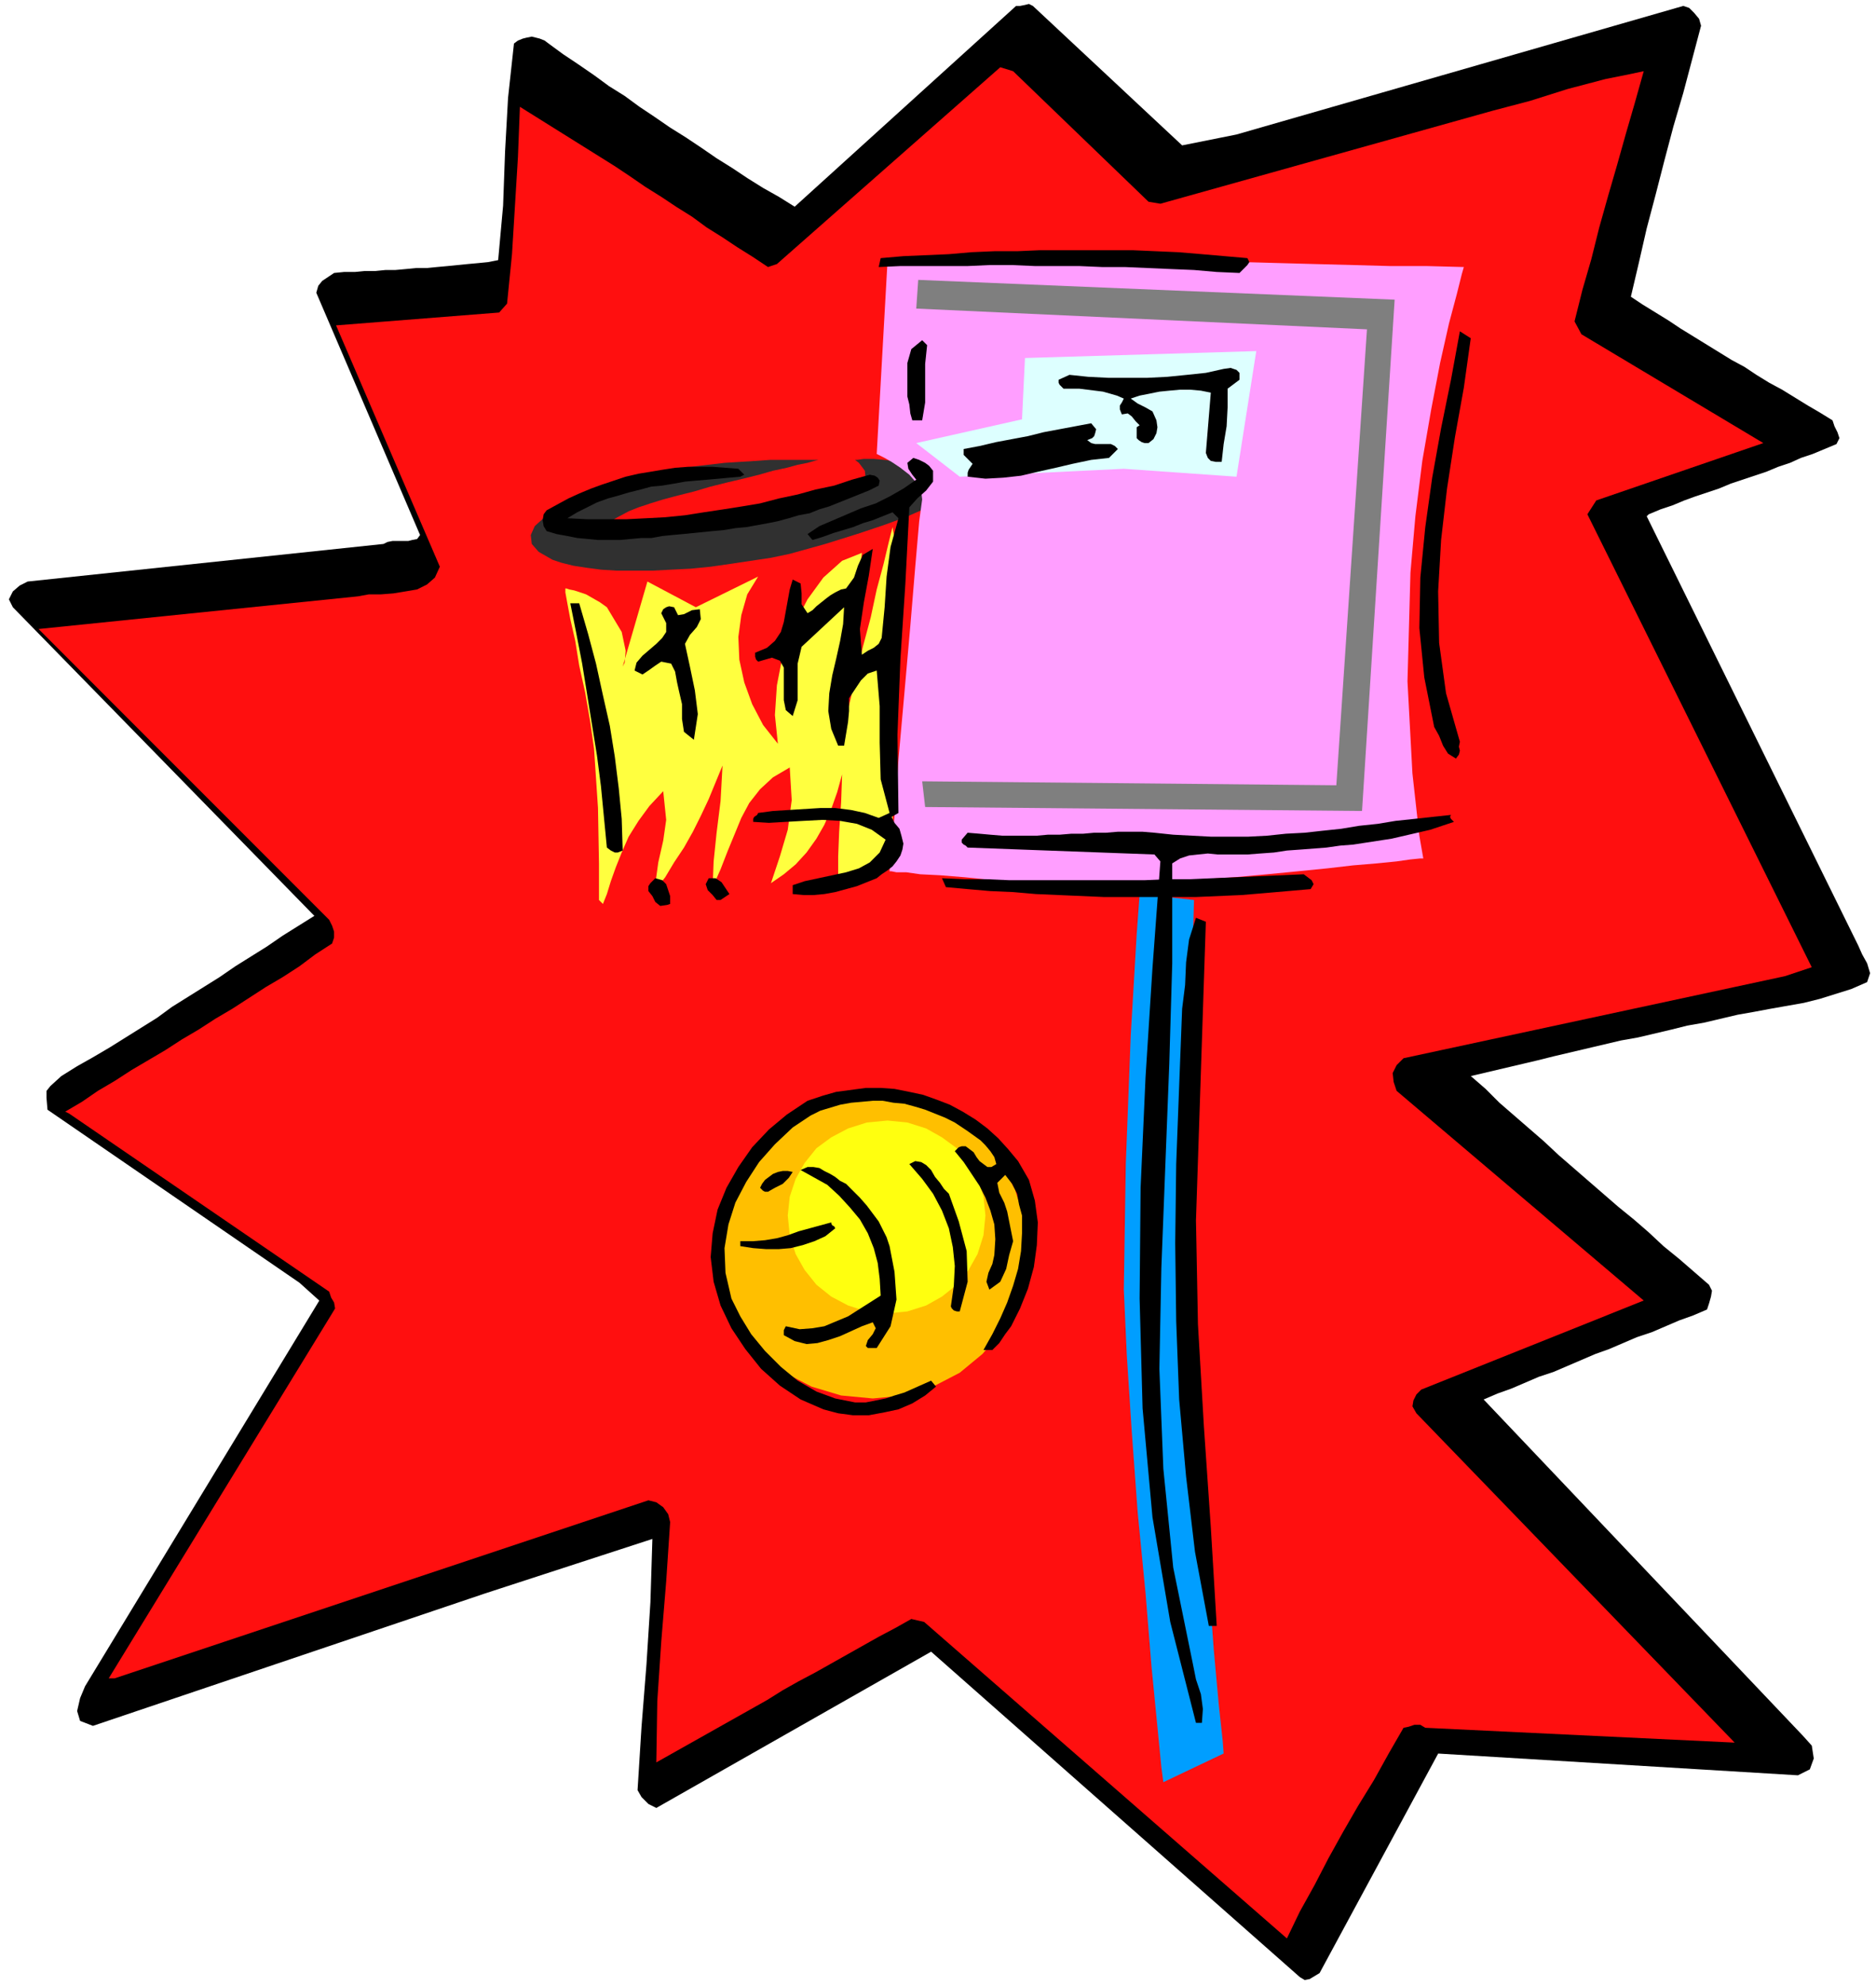 <svg xmlns="http://www.w3.org/2000/svg" fill-rule="evenodd" height="2.008in" preserveAspectRatio="none" stroke-linecap="round" viewBox="0 0 1898 2008" width="1.898in"><style>.pen1{stroke:none}.brush2{fill:#000}</style><path class="pen1 brush2" d="M1251 136 1703 6l6 2 5 5 5 6 2 7-9 34-9 34-10 34-9 34-9 35-9 34-8 35-8 34 12 8 13 8 13 8 12 8 13 8 13 8 13 8 13 8 13 7 12 8 13 8 13 7 13 8 13 8 12 7 13 8 2 6 3 6 2 6-3 6-12 5-12 5-12 4-11 5-12 4-12 5-12 4-12 4-12 4-12 5-12 4-12 4-11 4-12 5-12 4-12 5-2 2 214 434 4 9 5 9 3 10-3 9-16 7-16 5-16 5-16 4-17 3-17 3-16 3-17 3-17 4-17 4-17 3-16 4-17 4-17 4-17 3-17 4-17 4-17 4-17 4-16 4-17 4-17 4-17 4-17 4 15 13 14 14 15 13 15 13 15 13 15 14 15 13 15 13 15 13 15 13 16 13 15 13 15 14 16 13 15 13 15 13 3 6-1 6-2 7-2 6-14 6-14 5-14 6-14 6-15 5-14 6-14 6-14 5-14 6-14 6-14 6-15 5-14 6-14 6-14 5-14 6 323 340 9 10 2 13-4 11-12 6-364-22-120 222-5 3-5 3-5 1-5-3-373-329-271 154-7 4-8-4-7-7-4-7 4-64 5-63 4-63 2-64-169 55-397 134-13-5-3-10 3-13 5-12 237-390-20-18-255-175-1-12v-7l4-5 11-10 16-10 16-9 17-10 16-10 16-10 16-10 15-11 16-10 16-10 16-10 16-11 16-10 16-10 16-11 16-10 16-10L13 614l-4-8 4-8 7-6 8-4 360-38 4-2 5-1h16l4-1 5-1 3-4-105-245 2-7 4-5 6-4 6-4 10-1h11l10-1h11l10-1h10l11-1 10-1h11l10-1 11-1 10-1 10-1 11-1 10-1 10-2 5-55 2-55 3-54 6-55 4-3 5-2 4-1 5-1 4 1 4 1 5 2 4 3 15 11 15 10 16 11 15 11 16 10 15 11 15 10 16 11 16 10 15 10 16 11 16 10 15 10 16 10 16 9 16 10L1028 6h4l5-1 4-1 4 2 151 141 55-11z"/><path class="pen1" style="fill:#ff0f0f" d="m1174 206 336-94 19-5 19-5 19-6 19-6 19-5 19-5 20-4 19-4-9 32-9 31-9 32-9 31-9 32-8 32-9 31-8 32 7 13 184 110-169 58-9 14 227 458-27 9-386 83-7 7-4 8 1 9 3 9 250 212-225 90-5 5-3 6-1 6 4 7 322 333-313-15-5-3h-6l-6 2-5 1-15 26-15 27-16 26-15 26-15 27-14 27-15 27-13 27-367-320-13-3-16 9-17 9-16 9-16 9-16 9-16 9-17 9-16 9-16 10-16 9-16 9-16 9-16 9-16 9-16 9-16 9 1-62 4-60 5-61 4-60-2-8-5-7-7-5-8-2-540 180h-6l226-369 3-5-1-6-3-5-2-6-263-180-4-2 17-10 16-11 17-10 17-11 17-10 17-10 17-11 17-10 17-11 17-10 17-11 17-11 17-10 17-11 16-12 17-11 2-6v-6l-2-6-3-6L39 636l323-33 11-2h12l13-1 12-2 12-2 10-5 8-7 5-11-105-244 165-13 8-9 5-50 3-49 3-49 2-51 16 10 16 10 16 10 16 10 16 10 16 10 15 10 16 11 16 10 15 10 16 10 15 11 16 10 15 10 16 10 15 10 9-3 226-199 13 4 137 132 12 2z"/><path class="pen1" style="fill:#ffbf00" d="m883 1109 32 3 29 9 27 15 23 18 19 23 14 26 9 29 3 30-3 31-9 28-14 26-19 22-23 19-27 14-29 9-32 3-32-3-30-9-27-14-23-19-19-22-15-26-9-28-3-31 3-30 9-29 15-26 19-23 23-18 27-15 30-9 32-3z"/><path class="pen1" style="fill:#ffff0f" d="m898 1133 20 2 19 6 16 9 15 11 12 15 9 16 6 18 2 19-2 20-6 19-9 16-12 15-15 12-16 9-19 6-20 2-21-2-19-6-17-9-15-12-12-15-9-16-6-19-2-20 2-19 6-18 9-16 12-15 15-11 17-9 19-6 21-2z"/><path class="pen1" style="fill:#ffff3f" d="M572 595v4l2 11 3 16 5 22 4 25 6 27 5 29 4 28 4 60 1 56v37l4 4 4-10 4-13 5-14 6-15 7-16 10-16 11-15 14-15 3 29-3 21-5 22-4 29 11-14 9-15 10-15 9-16 8-16 8-17 7-17 7-17-2 36-4 32-3 29-1 26 8-18 7-18 7-17 7-17 8-15 11-14 13-12 17-10 2 33-4 30-8 27-9 27 13-9 12-10 11-12 10-14 8-14 7-16 6-17 5-18-1 28-2 30-1 25v18l2 6 7 3 8 1 11-2 10-6 8-11 7-15 2-22 1-80 3-110v-91l-4-24-4 16-5 21-7 26-6 28-8 30-7 30-7 29-7 28 20-182-20 8-19 17-16 22-14 27-11 29-6 31-2 30 3 29-15-19-11-21-8-22-5-23-1-23 3-22 6-21 11-18-63 31-49-26-25 86 2-4 1-12-4-19-15-25-7-5-7-4-7-4-6-2-6-2-5-1-3-1h-1z"/><path class="pen1" style="fill:#303030" d="M828 465h-49l-14 1-16 1-16 1-17 2-17 2-17 2-18 3-16 4-17 5-15 5-26 11-22 10-16 10-11 10-4 9 1 9 7 8 14 8 9 3 12 3 13 2 15 2 16 1h36l19-1 20-1 20-2 21-3 20-3 20-3 19-4 18-5 18-5 32-10 27-9 22-8 16-7 11-7 5-7v-8l-6-9-10-8-11-6-13-4-13-2-11-1h-10l-7 1h-2l4 3 6 8 1 10-11 9-6 2-7 2-8 2-10 3-10 2-12 3-12 3-12 2-13 3-13 2-14 3-13 2-13 2-12 2-12 2-11 1-20 2-18 1h-26l-6-2v-4l6-4 13-7 10-4 12-4 13-4 15-4 16-4 17-5 16-4 17-4 16-4 14-4 14-3 11-3 10-2 7-2 4-1z"/><path class="pen1" style="fill:#009eff" d="m1153 904-3 41-6 102-5 130-2 127 3 66 5 77 6 82 8 82 6 74 6 61 4 41 2 15 61-29-1-13-4-37-5-55-5-68-6-76-6-79-4-77-2-70v-133l1-126 1-93 1-36-55-6z"/><path class="pen1" style="fill:#ff9eff" d="m898 263 35-1h143l36 1h36l36 1 37 1h37l36 1 37 1 38 1 37 1h37l38 1-2 7-5 20-8 30-9 40-9 47-9 52-7 56-5 57-3 110 5 93 7 63 4 23h-3l-10 1-14 2-20 2-24 2-26 3-30 3-31 3-33 3-33 2-34 3-32 1-31 2h-54l-22-2-37-3-30-3-25-2-20-1-14-2h-10l-5-1h-2l1-15 4-41 4-57 6-67 6-68 5-60 4-46 3-22-1-9-5-8-7-8-9-7-9-6-7-4-6-3-2-1 11-196z"/><path class="pen1" style="fill:#dff" d="m1037 362-3 62-107 24 44 34 166-8 114 8 20-127-234 7z"/><path class="pen1 brush2" d="m938 349-2 19v39l-3 18h-10l-2-7-1-9-2-8v-34l4-14 11-9 5 5zm550-7-7 50-9 50-8 52-6 52-3 52 1 52 7 51 14 49-1 5 1 4-1 4-3 4-8-5-5-8-4-10-5-9-10-50-5-50 1-51 5-51 7-50 9-50 10-49 9-49 11 7zm-234 42-12 9v19l-1 19-3 18-2 18h-6l-5-1-3-3-2-5 5-61-10-2-11-1h-10l-11 1-10 1-10 2-10 2-9 3 7 5 8 4 7 4 4 9 1 7-1 6-3 6-5 4h-4l-3-1-3-2-2-2v-11l3-2-4-4-4-5-4-3-6 1-2-5v-4l2-3 2-4-7-3-7-2-7-2-8-1-8-1-8-1h-16l-2-2-2-2-1-2v-3l11-5 19 2 20 1h40l20-1 20-2 19-2 18-4 7-1 6 2 3 3v7zm-145 50-1 4-1 3-2 2-5 2 4 3 4 1h16l4 2 3 3-9 9-18 2-19 4-17 4-18 4-17 4-18 2-18 1-18-2v-4l1-3 2-3 2-3-3-3-3-3-3-3v-6l16-3 17-4 16-3 16-3 16-4 16-3 16-3 16-3 5 6zm-165 42v11l-7 9-9 8-8 9-4 77-5 76-3 77 1 79-7 4 3 6 5 6 2 7 2 8-1 6-2 6-4 6-4 5-5 4-6 4-5 4-10 4-10 4-11 3-11 3-11 2-11 1h-10l-11-1v-9l12-4 14-3 14-3 14-3 13-4 11-6 10-10 6-13-14-10-15-6-17-3-18-1-19 1-18 1-17 1-16-1v-3l1-2 3-2 1-2 15-2 16-1 16-1 16-1h15l16 2 14 3 14 5 11-5-9-34-1-37v-37l-3-36-9 3-7 7-6 9-6 9v13l-1 11-2 12-2 12h-6l-7-17-3-18 1-18 3-18 4-17 4-18 3-17 1-17-43 40-4 17v37l-5 16-7-6-2-10v-33l-4-7-8-3-14 4-2-2-1-3v-4l12-5 8-7 6-9 3-10 2-11 2-11 2-11 3-10 8 4 1 10v11l6 9 5-3 4-4 5-4 5-4 4-3 5-3 6-3 5-1 8-11 4-12 5-11 10-6-4 27-5 27-4 27 2 26 6-4 6-3 5-4 3-6 3-31 2-31 4-30 8-29-6-6-10 4-10 4-10 3-10 4-10 3-10 3-11 4-10 3-5-6 12-8 14-6 14-6 14-6 15-5 14-7 14-8 13-9-4-5-4-6-1-6 6-5 6 2 6 3 4 3 4 5z"/><path class="pen1 brush2" d="m753 480-4 2-11 1-11 1-11 1-12 1-11 1-11 2-12 2-11 1-11 3-12 3-10 3-11 3-11 4-10 5-10 5-10 6 20 1h40l20-1 19-1 20-2 19-3 20-3 19-3 18-3 19-5 19-4 18-5 19-4 18-6 18-5 5 1 3 2 2 3-1 5-10 5-10 4-10 4-10 4-10 4-10 3-10 4-11 2-10 3-11 3-10 2-11 2-11 2-11 1-12 2-11 1-10 1-10 1-10 1-11 1-10 1-11 2h-10l-11 1-11 1h-22l-10-1-11-1-10-2-11-2-10-3-3-5-1-6 1-6 3-4 11-6 11-6 11-5 12-5 11-4 12-4 12-4 13-3 12-2 12-2 13-2 13-1h25l13 1 13 1 6 6zM586 610l9 31 8 30 7 32 7 31 5 31 4 32 3 31 1 32-5 2h-3l-4-2-4-3-3-31-3-31-4-31-5-31-5-31-5-31-6-31-6-30h9zm305-349 23-2 23-1 23-1 23-2 23-1h23l23-1h94l23 1 23 1 24 2 23 2 23 2 2 4-2 3-4 4-4 4-23-1-23-2-24-1-23-1-23-1h-23l-23-1h-45l-23-1h-23l-22 1h-68l-22 1 2-9zm66 636 22 2 23 2 23 1 23 2 23 1 23 1 23 1h93l23-1 23-1 24-2 23-2 23-2 3-5-2-4-4-3-4-3-23 1-23 1-23 1-23 1-23 1h-23l-23 1h-137l-23-1h-22l-23-1 4 9zM708 616l1 10-4 8-7 8-5 9 5 23 5 24 3 24-4 26-10-8-2-13v-15l-3-13-2-9-2-11-4-8-10-2-6 4-7 5-6 4-8-4 2-8 6-7 7-6 7-6 6-6 4-6v-9l-5-10 2-4 3-2 3-1 5 1 4 8 6-1 8-4 8-1z"/><path class="pen1 brush2" d="m1468 824-1 2 1 2 1 1 2 2-12 4-12 4-13 3-13 3-13 3-13 2-13 2-13 2-13 1-14 2-13 1-13 1-14 1-13 2-14 1-13 1h-30l-10-1-10 1-9 1-9 3-8 5v101l-3 102-4 103-4 103-2 102 4 101 10 100 20 98 3 15 5 15 2 15-1 14h-6l-26-102-18-106-10-110-3-111 1-112 5-112 7-110 8-108-6-7-189-7-2-2-2-1-2-2v-3l6-7 12 1 11 1 12 1h35l11-1h12l12-1h12l11-1h12l12-1h25l12 1 19 2 19 1 19 1h38l19-1 19-2 19-1 18-2 19-2 18-3 19-2 18-3 19-2 18-2 19-2zm-790 82v8l-3 1-7 1-5-4-3-6-4-5v-5l2-3 2-2 3-3 7 2 4 4 2 6 2 6zm60-2-3 2-3 2-3 2h-4l-4-5-5-5-2-6 3-6h7l6 4 4 6 4 6z"/><path class="pen1 brush2" d="m1210 1234 2 105 6 103 7 102 6 100h-8l-14-75-9-76-7-78-3-79-1-79 1-80 3-79 3-78 3-24 1-23 3-23 7-22 10 4-10 302zm-180-60 11 19 6 21 3 22-1 23-3 22-6 22-8 20-9 18-6 8-6 9-7 7h-9l9-16 8-16 7-16 6-17 5-17 3-18 1-18v-18l-3-11-2-11-5-10-7-9-8 8 2 10 5 10 3 9 6 30-4 14-3 14-6 13-11 8-3-8 2-9 4-9 2-9 1-16-1-15-4-14-5-13-6-12-8-12-8-12-9-11 2-2 2-2 3-1h4l4 3 4 3 3 5 3 4 4 3 4 3h4l5-3-2-7-4-6-5-6-5-5-7-5-7-5-6-4-6-4-10-5-10-4-10-4-10-3-11-3-11-1-11-2h-10l-11 1-11 1-11 2-10 3-10 3-10 5-9 6-9 6-18 17-16 18-13 20-11 21-7 22-4 24 1 25 6 26 9 18 11 18 14 17 16 16 17 14 19 11 19 7 20 4h11l10-2 10-2 9-3 10-3 9-4 9-4 9-4 5 6-11 9-13 8-14 6-14 3-16 3h-16l-15-2-15-4-23-10-21-14-19-17-16-20-14-21-11-23-7-24-3-25 2-24 5-24 9-22 12-21 14-20 17-18 18-15 21-14 15-5 14-4 15-2 15-2h15l14 1 15 3 14 3 14 5 13 5 13 7 13 8 12 9 11 10 10 11 10 12z"/><path class="pen1 brush2" d="m960 1207 10 28 8 30 1 31-8 30h-3l-3-1-2-2-1-2 3-21 1-20-2-19-4-19-7-18-9-17-11-15-13-15 6-3 6 1 5 3 5 5 4 7 5 6 4 6 5 5zm-60 53 5 26 2 28-6 27-14 22h-9l-2-2 2-6 5-6 3-6-3-6-11 4-11 5-11 5-12 4-11 3-11 1-12-3-11-6v-5l1-2 1-2 14 3 13-1 12-2 12-5 12-5 11-7 11-7 11-7-1-17-2-16-4-15-6-15-8-14-10-12-11-12-12-11-27-15 7-3h6l6 1 5 3 6 3 5 3 5 4 6 3 7 7 7 7 7 8 6 8 6 8 4 8 4 8 3 9zm-98-75-4 6-6 6-8 4-7 4h-3l-2-1-1-1-2-2 2-4 3-4 4-3 4-3 5-2 5-1h5l5 1z"/><path class="pen1 brush2" d="M841 1236v1l1 2 2 1 1 2-10 8-11 5-12 4-12 3-12 1h-13l-13-1-13-2v-5h13l12-1 12-2 11-3 11-4 11-3 11-3 11-3z"/><path class="pen1" style="fill:#7f7f7f" d="m1411 303-33 517-442-4-3-26 419 4 31-461-456-21 2-29 482 20z"/></svg>

